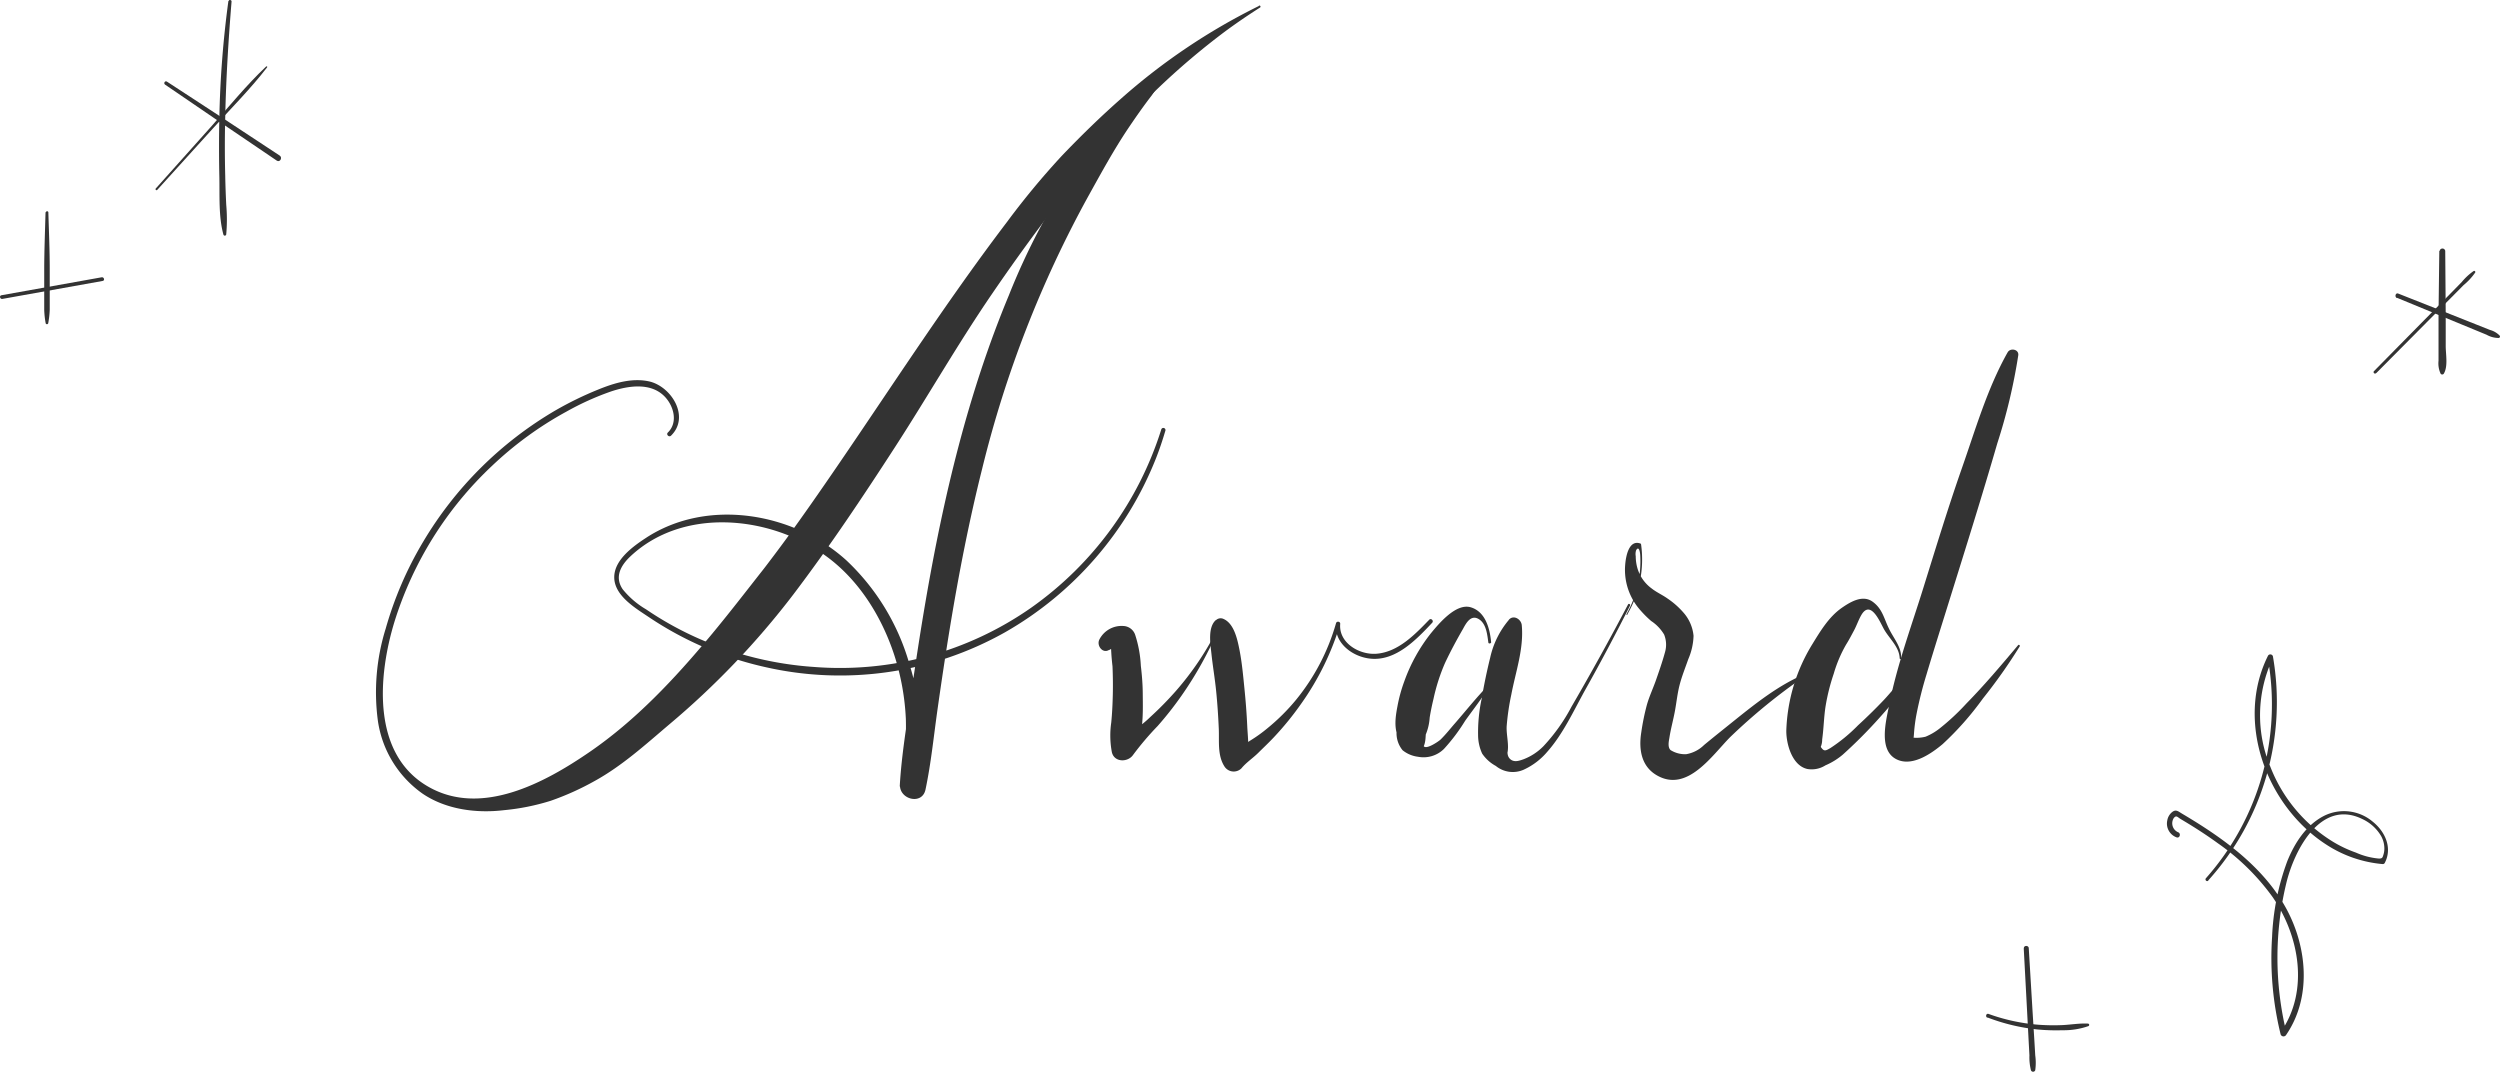 <svg xmlns="http://www.w3.org/2000/svg" viewBox="0 0 417.26 178.89"><defs><style>.cls-1{fill:#333;}</style></defs><g id="レイヤー_2" data-name="レイヤー 2"><g id="オブジェ"><path class="cls-1" d="M38.12.17a169.27,169.27,0,0,0-1.51,19.48c-.07,3.28-.07,6.57,0,9.85.07,3.12-.15,6.64.68,9.66a.24.24,0,0,0,.47-.06,27.89,27.89,0,0,0,0-4.92c-.08-1.64-.14-3.28-.17-4.92q-.12-4.82,0-9.61c.13-6.47.54-13,1.06-19.41,0-.27-.44-.34-.48-.07Z"/><path class="cls-1" d="M27.56,14.13q9.3,6.37,18.64,12.68c.52.35,1-.49.49-.84Q37.3,19.76,27.86,13.62c-.33-.21-.62.3-.3.51Z"/><path class="cls-1" d="M26.24,31.7l9.35-10.32c3-3.33,6.25-6.57,9-10.15.08-.1-.08-.22-.17-.13-3.31,3.12-6.22,6.73-9.26,10.12L26,31.46c-.15.16.09.4.24.24Z"/><path class="cls-1" d="M.4,49.89l16.74-3c.4-.07.23-.68-.17-.61l-16.74,3c-.4.08-.23.69.17.61Z"/><path class="cls-1" d="M7.6,35.42c-.08,3.13-.21,6.27-.22,9.41l0,4.71v2.17a15.2,15.2,0,0,0,.24,2.23.22.22,0,0,0,.43,0,15.22,15.22,0,0,0,.25-2.23V49.54l0-4.71c0-3.14-.14-6.28-.23-9.41a.21.21,0,0,0-.41,0Z"/><path class="cls-1" d="M368.58,146.93a44.42,44.42,0,0,0,10.78-37.38.45.45,0,0,0-.82-.11c-5.49,11-.28,25.11,9.78,31.56a20.44,20.44,0,0,0,9.37,3.22.37.37,0,0,0,.34-.2c1.3-2.51.07-5.21-2-6.87a7.44,7.44,0,0,0-8.1-1c-3,1.51-4.94,4.53-6.17,7.58a41,41,0,0,0-2.54,12.64,53.53,53.53,0,0,0,1.42,16.25.51.51,0,0,0,.92.12c4.27-6.22,3.54-14.56.08-21-3.81-7.05-10.66-11.92-17.4-15.91-.7-.41-1.06-.82-1.74-.26a2.26,2.26,0,0,0-.77,1.35,2.45,2.45,0,0,0,1.55,2.84c.55.19.78-.68.24-.86a1.63,1.63,0,0,1-.71-2.36c.44-.54.62-.15,1.15.16l1.05.63c1.74,1.06,3.46,2.18,5.11,3.38a38.24,38.24,0,0,1,9.18,9c4.5,6.5,6.12,15.7,1.39,22.51l.92.12a53,53,0,0,1,0-25c1.32-5.43,5.71-14.05,12.67-10.64a7.1,7.1,0,0,1,3.15,2.86,4.31,4.31,0,0,1,.53,2.07,3.35,3.35,0,0,1-.15,1c-.16.55-.21.65-.74.67a11.92,11.92,0,0,1-3.86-1,20.36,20.36,0,0,1-3.86-1.83A25.52,25.52,0,0,1,378.94,128a22.34,22.34,0,0,1,.37-18.07l-.81-.1a43.7,43.7,0,0,1-10.32,36.75c-.24.27.15.66.4.39Z"/><path class="cls-1" d="M407.13,41.88,407,52.43l0,5.18c0,.86,0,1.73,0,2.59a4.13,4.13,0,0,0,.34,2.15.32.32,0,0,0,.55,0c.71-1.21.32-3.17.31-4.54l0-5.38-.08-10.55a.47.47,0,0,0-.93,0Z"/><path class="cls-1" d="M400.08,49.71l8.56,3.53,4.2,1.73,2.18.9a4.14,4.14,0,0,0,2,.54.24.24,0,0,0,.17-.41,3.53,3.53,0,0,0-1.6-.93l-2.19-.87L409,52.45,400.28,49c-.46-.19-.66.57-.2.76Z"/><path class="cls-1" d="M396.6,62.28,405,53.82l4.08-4.11,2.1-2.12a10.42,10.42,0,0,0,1.94-2.1.19.19,0,0,0-.25-.26,9.81,9.81,0,0,0-2,1.85l-2.09,2.13-4.19,4.24-8.36,8.49c-.22.22.12.57.34.34Z"/><path class="cls-1" d="M331.72,169.82a32.62,32.62,0,0,0,8.32,2,33.22,33.22,0,0,0,4.23.13,12.33,12.33,0,0,0,4.27-.68.22.22,0,0,0-.06-.43c-1.4-.07-2.81.18-4.21.25a34.72,34.72,0,0,1-4.08-.06,31.83,31.83,0,0,1-8.29-1.8c-.41-.15-.58.49-.18.64Z"/><path class="cls-1" d="M337.77,158.28l.55,10.32.27,5.16.13,2.38a8.9,8.9,0,0,0,.25,2.48.38.38,0,0,0,.72,0,9,9,0,0,0,0-2.48l-.14-2.38-.32-5.16-.62-10.32c0-.53-.85-.53-.82,0Z"/><path class="cls-1" d="M210.11,1A103.82,103.82,0,0,0,187.18,16.4c-3.47,3.05-6.78,6.28-10,9.65a131.23,131.23,0,0,0-9.11,11c-11.51,15.14-21.63,31.26-32.52,46.82q-2.1,3-4.27,6c-.69.94-1.38,1.87-2.08,2.8s-1.44,1.91-1.81,2.38c-3,3.81-5.62,7.23-8.83,11.09-6,7.19-12.42,14.06-20.17,19.38-7.41,5.09-18,10.84-26.84,5.82-9.58-5.42-8.46-18.56-5.72-27.54a60.34,60.34,0,0,1,16.24-26,59.26,59.26,0,0,1,12.47-9.1,46.18,46.18,0,0,1,7.49-3.38c2.79-.92,6.48-1.52,8.81.77,1.58,1.55,2.4,4.37.63,6.1-.34.33.19.86.53.52,3.13-3.06.21-8-3.44-9-2.93-.73-6,.2-8.7,1.3a57.41,57.41,0,0,0-7.14,3.48A62.22,62.22,0,0,0,70.6,90.47a60.12,60.12,0,0,0-6.22,14.43,35.73,35.73,0,0,0-1.31,15.4,18,18,0,0,0,7.47,12.17c3.93,2.66,9,3.3,13.59,2.75a37.6,37.6,0,0,0,7.8-1.57,45.7,45.7,0,0,0,7.41-3.35c4.51-2.5,8.37-6,12.29-9.33a136.21,136.21,0,0,0,20.75-21.71c6.07-8,11.62-16.32,17.06-24.73s10.43-17.14,16.09-25.42c5.53-8.1,11.42-16,17.7-23.53A122.64,122.64,0,0,1,204.35,5.34c1.93-1.43,3.92-2.79,5.94-4.07a.18.18,0,0,0-.18-.32Z"/><path class="cls-1" d="M195.72,9.78c-1.53,1.4-3.15,2.68-4.69,4.05a42.72,42.72,0,0,0-4,4.5c-2.58,3.07-5,6.25-7.32,9.53a112,112,0,0,0-11.34,21.46c-6.79,16.31-10.89,33.59-13.88,51-.87,5.07-1.65,10.16-2.38,15.25s-1.65,10.44-1.94,15.69h4.38a67.29,67.29,0,0,0-.66-10.42,58.32,58.32,0,0,0-2.14-10.13,38.07,38.07,0,0,0-10.48-17.18c-8.81-8-23.22-10.47-33.46-3.75-2.17,1.42-5.3,3.68-5.29,6.57,0,3.1,3.61,5.19,5.85,6.7a57.1,57.1,0,0,0,19.36,8.29,56.16,56.16,0,0,0,40-5.8,58,58,0,0,0,25.19-29c.61-1.54,1.13-3.11,1.6-4.7a.36.36,0,0,0-.69-.19,57.5,57.5,0,0,1-21.71,29.77,55.63,55.63,0,0,1-36.35,9.89,57.17,57.17,0,0,1-19.28-4.79,55.1,55.1,0,0,1-8.66-4.82,14.27,14.27,0,0,1-3.9-3.35c-1.41-2.08-.3-4,1.32-5.52,8.72-8.16,23-6.79,32.25-.28,5.72,4,9.65,10.29,11.79,16.88A40.64,40.64,0,0,1,151.19,120a45.61,45.61,0,0,1-.94,10.61c-.52,2.74,3.64,3.94,4.22,1.17.93-4.4,1.37-8.89,2-13.34s1.32-9.07,2.06-13.59c1.47-8.95,3.2-17.87,5.41-26.67a186,186,0,0,1,17.65-45.34c2.15-3.87,4.25-7.74,6.72-11.43,1.25-1.85,2.53-3.69,3.9-5.46a28.44,28.44,0,0,0,1.66-2.63,30.28,30.28,0,0,1,2.35-3.06.36.36,0,0,0-.5-.51Z"/><path class="cls-1" d="M185.14,108.52a1,1,0,0,1,1.27-.11l-1-1.78a39,39,0,0,0,.27,4.57c.07,1.61.09,3.2.05,4.81s-.11,3.07-.26,4.6a15,15,0,0,0,.1,4.91c.38,1.75,2.68,1.76,3.56.46a49.25,49.25,0,0,1,4.09-4.81,57,57,0,0,0,3.94-5,60.78,60.78,0,0,0,6.26-11.3c0-.08-.08-.16-.13-.07a48.52,48.52,0,0,1-7,10.49,55.26,55.26,0,0,1-4.29,4.37,16.65,16.65,0,0,1-5.06,3.41l2.2,2.86c1.73-2.85,1.63-6.72,1.59-10,0-1.61-.13-3.21-.32-4.81a19.68,19.68,0,0,0-.93-5.12,2.17,2.17,0,0,0-2-1.52,4.16,4.16,0,0,0-4,2.28c-.49,1,.58,2.43,1.68,1.68Z"/><path class="cls-1" d="M202.93,103.49c-1.38,1.23-.91,4-.74,5.59.22,2.09.58,4.16.79,6.26s.35,4.19.44,6.29-.24,4.4.92,6.25a1.83,1.83,0,0,0,2.85.37c.82-1,1.91-1.7,2.8-2.58s1.76-1.7,2.6-2.59a50.46,50.46,0,0,0,4.62-5.68,45.51,45.51,0,0,0,6.47-13.24l-.7-.09c-.35,3.29,2.83,5.61,5.84,5.87,4.19.38,7.61-3.22,10.22-6,.31-.33-.19-.83-.5-.5-2.37,2.45-5.16,5.37-8.77,5.67-2.9.24-6.38-1.83-6.08-5,0-.41-.59-.47-.7-.1a35.59,35.59,0,0,1-6.65,12.76,33.74,33.74,0,0,1-4.79,4.77,24.2,24.2,0,0,1-2.92,2.09,14,14,0,0,1-3.21,1.62l2.06,2.67c1.24-2,.79-4.53.69-6.74s-.26-4.19-.47-6.28-.41-4.31-.82-6.41c-.36-1.8-.92-4.56-2.83-5.25a1.13,1.13,0,0,0-1.12.29Z"/><path class="cls-1" d="M251.83,103.47a14.61,14.61,0,0,0-3.11,6.29q-.84,3.39-1.42,6.84a26.77,26.77,0,0,0-.6,6.18,7.42,7.42,0,0,0,.68,3,6.44,6.44,0,0,0,2.28,2.06,4.47,4.47,0,0,0,4.64.63,11.34,11.34,0,0,0,3.95-3c2.6-2.93,4.35-6.74,6.23-10.15q3.93-7,7.58-14.25c.1-.21-.21-.4-.33-.19q-4.53,8.63-9.44,17.07a30.08,30.08,0,0,1-4.7,6.61,9.33,9.33,0,0,1-3.32,2.17c-.7.25-1.53.54-2.17,0s-.45-1.27-.55-1.92v1.06c.39-1.46-.16-3.14-.08-4.67a40.51,40.51,0,0,1,.77-5.25c.73-3.87,2.11-7.63,1.75-11.6-.09-1-1.38-1.81-2.16-.9Z"/><path class="cls-1" d="M248.87,107.13c-.21-2.18-.91-5-3.36-5.76s-5.27,2.61-6.69,4.33a28.16,28.16,0,0,0-4.43,8,25.11,25.11,0,0,0-1.15,4.18c-.34,1.8-.61,3.62.19,5.33L233.1,122a4.49,4.49,0,0,0,1,3.22,5.09,5.09,0,0,0,2.59,1.09A4.84,4.84,0,0,0,241,125a30.76,30.76,0,0,0,3.54-4.7c1.35-1.89,2.81-3.73,4-5.7a.13.13,0,0,0-.2-.16c-1.94,2-3.66,4.17-5.47,6.25-.8.91-1.56,1.89-2.43,2.74-.39.37-2.92,2.08-2.88.79l-.23.86c.7-1,.56-2,.69-3.11l-.34,1.25a8.83,8.83,0,0,0,.94-3.45c.16-1,.39-2.11.64-3.14a31.62,31.62,0,0,1,1.93-6c.91-1.93,1.92-3.81,3-5.68.54-1,1.36-2.49,2.73-1.55,1.16.8,1.31,2.54,1.49,3.82,0,.27.5.21.47-.06Z"/><path class="cls-1" d="M335.08,58.81c-3.38,6-5.34,12.8-7.61,19.27s-4.33,13.22-6.4,19.86c-2,6.47-4.44,13-5.74,19.63-.53,2.73-2,8,1.58,9.32,2.52.92,5.49-1.16,7.33-2.7a50.21,50.21,0,0,0,6.69-7.57,88.78,88.78,0,0,0,6.17-8.74c.09-.16-.14-.35-.27-.2-2.8,3.33-5.6,6.65-8.65,9.76a38.18,38.18,0,0,1-4.47,4.16,9.73,9.73,0,0,1-2.33,1.36,6.21,6.21,0,0,1-2.68.07l1,.27-.27-.12c-.43-.54-.15-.08-.13,0,.1.38.15-.78.17-1a27.52,27.52,0,0,1,.43-3.12,65.45,65.45,0,0,1,1.63-6.45c1.26-4.24,2.61-8.47,3.92-12.7,2.69-8.62,5.39-17.22,7.9-25.89a94.61,94.61,0,0,0,3.51-14.74c.11-1-1.34-1.25-1.77-.48Z"/><path class="cls-1" d="M317.3,109.87c.12-1.82-1.27-3.36-2-4.9-.86-1.71-1.09-3.34-2.75-4.54s-3.68,0-5.2,1.06c-2.11,1.5-3.48,3.78-4.81,5.94a29.28,29.28,0,0,0-4.4,14.57c0,2.25,1,5.81,3.53,6.35a4.27,4.27,0,0,0,3-.61,11.41,11.41,0,0,0,2.9-1.79,80.38,80.38,0,0,0,6.24-6.28c.95-1.06,1.88-2.14,2.77-3.25a12,12,0,0,0,2.18-3.34.23.23,0,0,0-.33-.26c-1.54,1-2.75,2.68-4,4s-2.83,2.88-4.32,4.24a27.47,27.47,0,0,1-4.62,3.8c-.67.38-1,.61-1.45,0-.13-.15-.22-.34-.36-.48-.6-.61-.12.75.17.38a3.27,3.27,0,0,0,.28-1.35c.26-1.85.28-3.72.57-5.56a33.73,33.73,0,0,1,1.36-5.41,22,22,0,0,1,2.08-4.89c.48-.76.88-1.54,1.31-2.34s.75-1.76,1.21-2.55c1.53-2.63,3.09,1.08,3.74,2.28.85,1.57,2.6,3,2.66,4.91a.15.15,0,0,0,.3,0Z"/><path class="cls-1" d="M271.6,102.56a18.25,18.25,0,0,0,2.3-11.72.17.17,0,0,0-.13-.13c-1.94-.68-2.42,2.26-2.52,3.55a10.12,10.12,0,0,0,2.1,7.07,17.55,17.55,0,0,0,2.24,2.32,7,7,0,0,1,2.16,2.26,4.52,4.52,0,0,1,.13,3c-.44,1.61-1,3.2-1.55,4.77-.47,1.31-1.07,2.59-1.45,3.93a38.87,38.87,0,0,0-.95,4.66c-.44,2.81,0,5.71,2.72,7.2,5,2.77,9.07-3.35,12.1-6.42a97.18,97.18,0,0,1,12.45-10.16.17.17,0,0,0-.17-.29c-4.12,1.75-7.87,4.7-11.34,7.48-1.76,1.42-3.53,2.82-5.27,4.26a5.58,5.58,0,0,1-3,1.54,4.56,4.56,0,0,1-2.6-.69c-.5-.48-.3-1.42-.2-2,.23-1.52.65-3,.93-4.51s.41-2.91.78-4.35.95-2.87,1.45-4.31a10.55,10.55,0,0,0,.88-3.9,6.84,6.84,0,0,0-1.74-3.94,13.49,13.49,0,0,0-2.57-2.26c-.89-.64-1.88-1.06-2.73-1.74a6.4,6.4,0,0,1-2.33-3.35,7.4,7.4,0,0,1-.28-2,2.06,2.06,0,0,1,.07-1c.48-.81.66.41.68.8a17.91,17.91,0,0,1-2.29,9.87c-.06.1.1.19.16.09Z"/></g></g></svg>